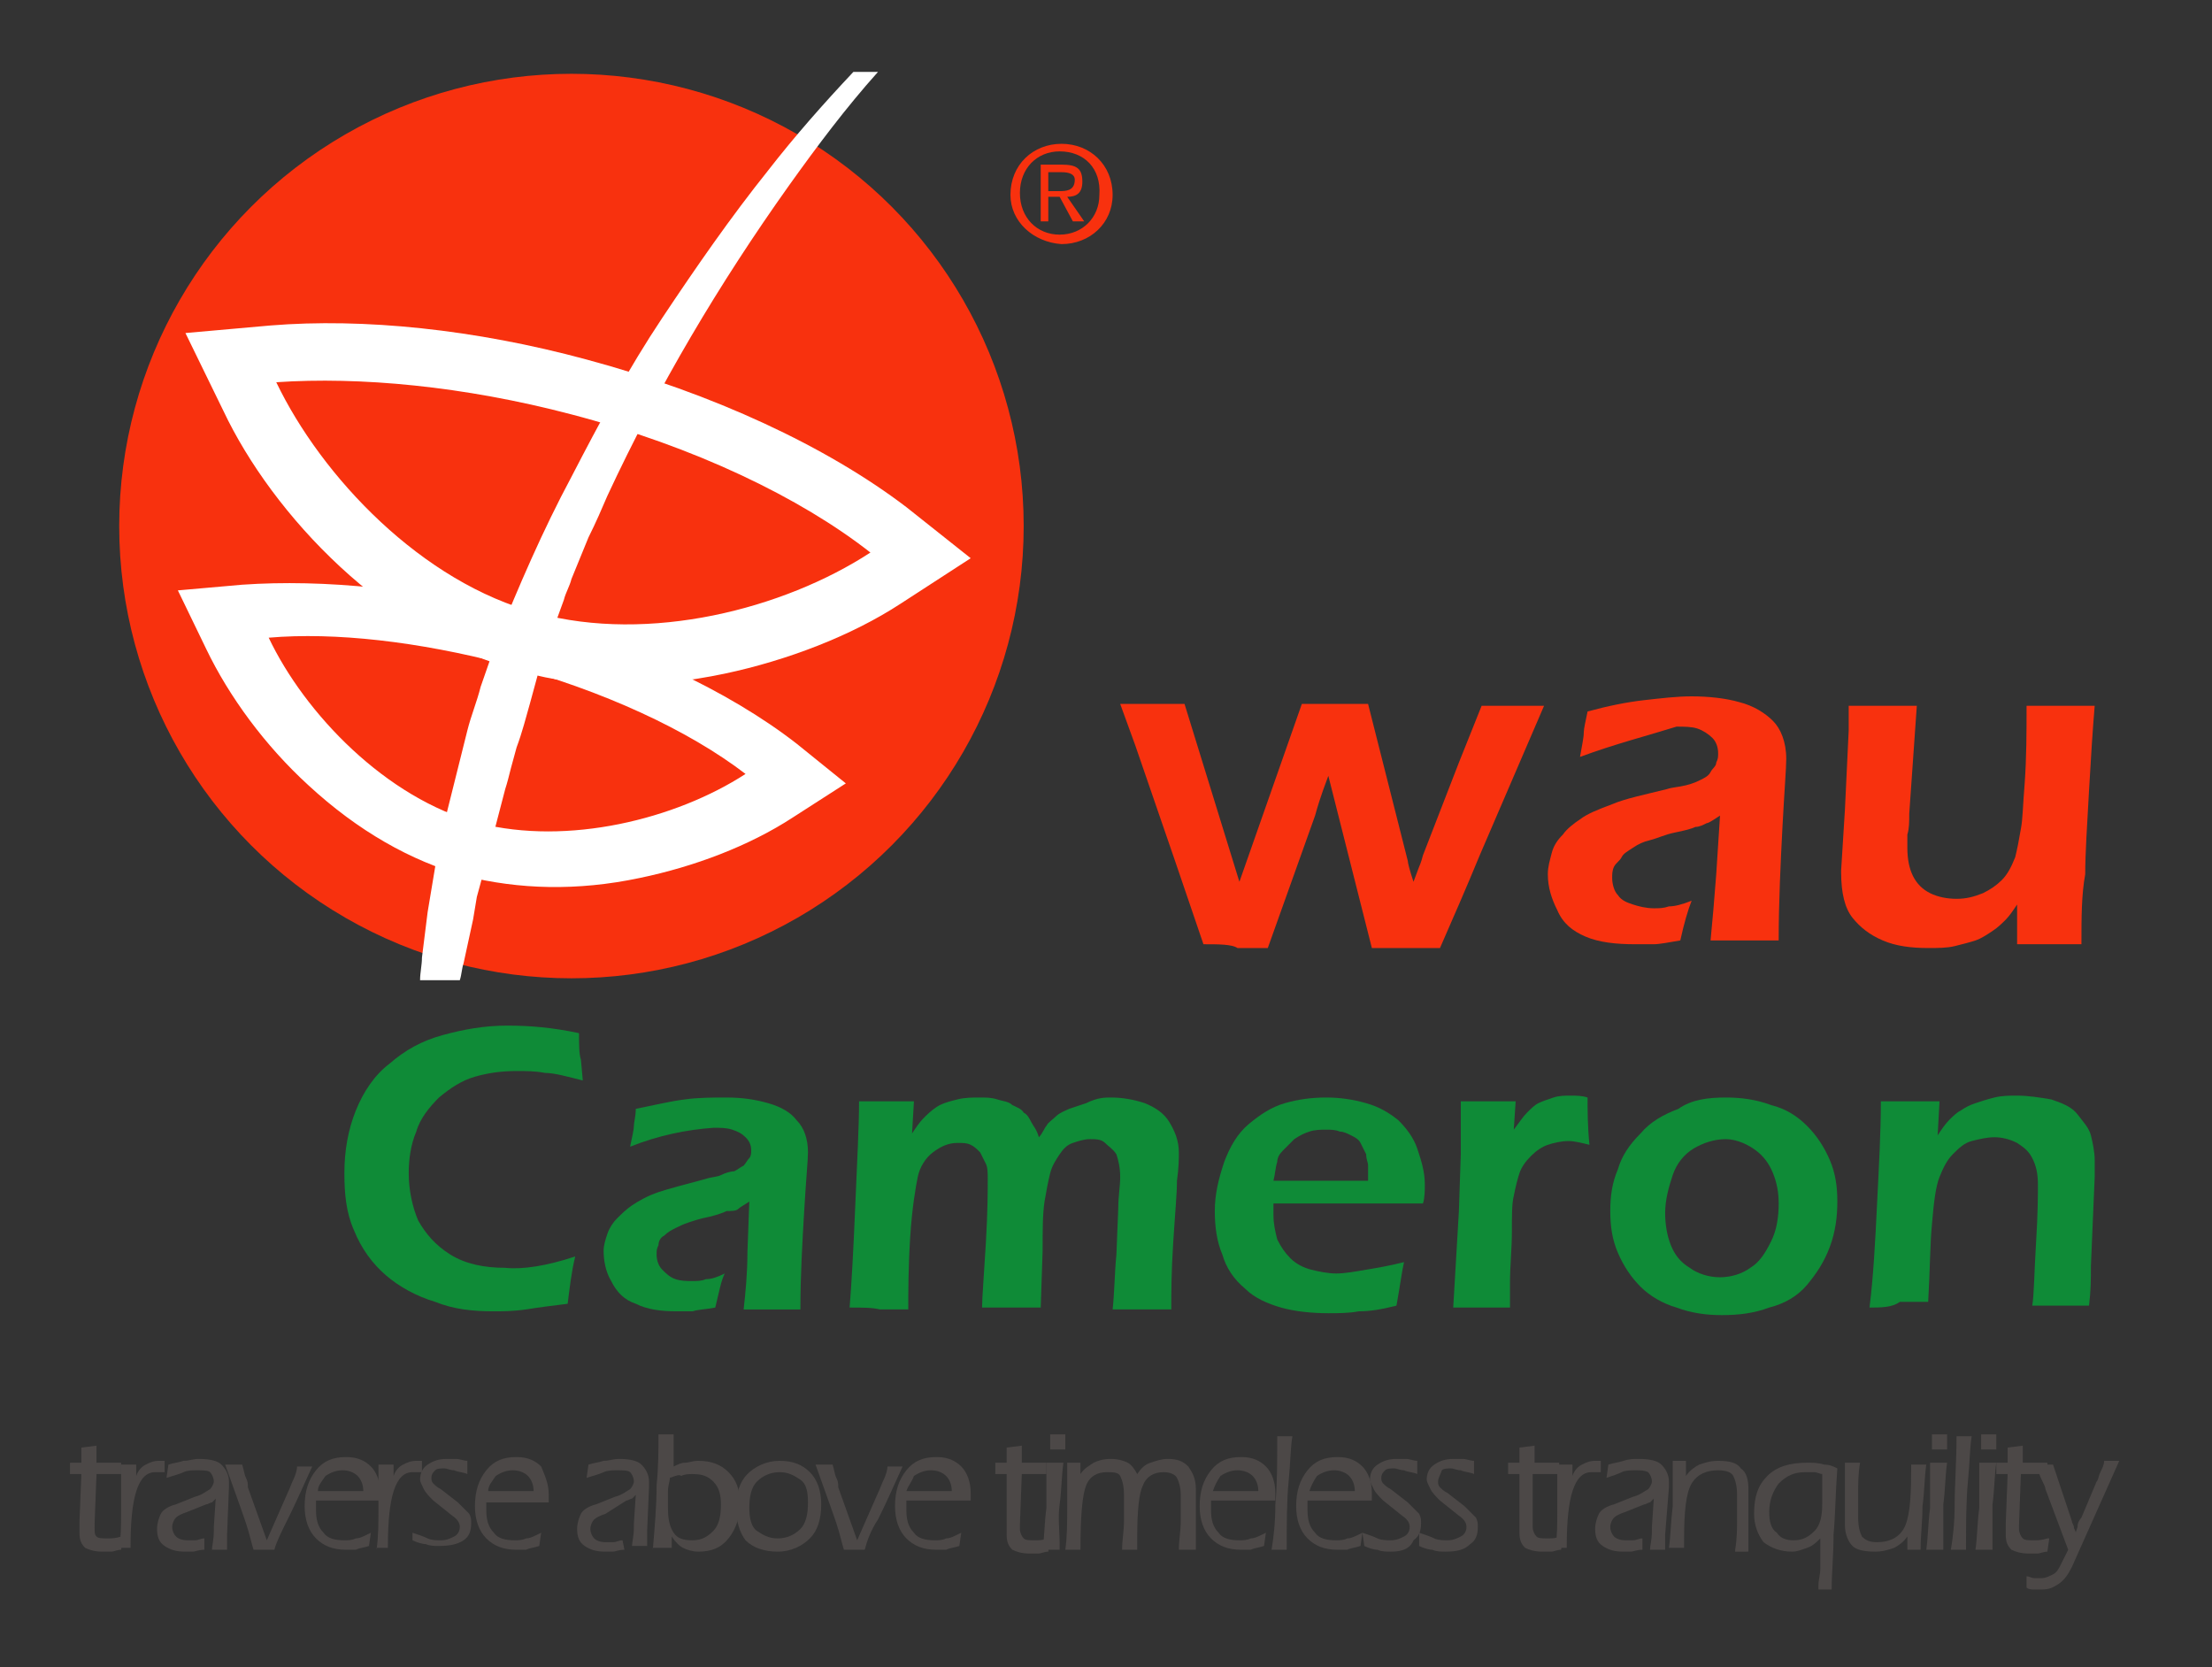 <svg xmlns="http://www.w3.org/2000/svg" xmlns:xlink="http://www.w3.org/1999/xlink" version="1.1" id="Layer_1" x="0px" y="0px" viewBox="0 0 116.9 88.1" style="enable-background:new 0 0 116.9 88.1;" xml:space="preserve"><rect x="0" y="0" width="116.9" height="88.1" fill="#333333" stroke="none"/> <style type="text/css"> .st0{fill:#4C4847;} .st1{fill-rule:evenodd;clip-rule:evenodd;fill:#F8310E;} .st2{fill:#F8310E;} .st3{fill:#FFFFFF;} .st4{fill:#0F8B37;} </style> <g> <g> <path class="st0" d="M4.3,77.9H3.7l0-0.6h0.6l0-0.8l0.8-0.1l0,0.9h1.3l0,0.6H5.1L5,80.5c0,0,0,0.1,0,0.1s0,0.1,0,0.1 C5,81,5,81.1,5.1,81.2c0.1,0.1,0.3,0.1,0.6,0.1c0.2,0,0.4,0,0.7-0.1c0,0,0.1,0,0.1,0l-0.1,0.7c-0.2,0-0.4,0.1-0.5,0.1 c-0.2,0-0.3,0-0.5,0c-0.4,0-0.7-0.1-0.9-0.2c-0.2-0.2-0.3-0.4-0.3-0.8c0,0,0-0.1,0-0.3c0-0.1,0-0.2,0-0.3L4.3,77.9z"></path> <path class="st0" d="M6.3,81.9c0.1-0.7,0.1-1.4,0.1-2.1c0-0.7,0-1.4,0-2.1v-0.3h0.8l0,0.6c0.1-0.3,0.3-0.5,0.5-0.6 c0.2-0.1,0.4-0.2,0.7-0.2c0.1,0,0.2,0,0.2,0c0.1,0,0.1,0,0.1,0l0,0.6c-0.1,0-0.2,0-0.3,0c-0.1,0-0.1,0-0.2,0 c-0.9,0-1.3,1.3-1.3,3.9c0,0.1,0,0.1,0,0.1H6.3z"></path> <path class="st0" d="M10.8,81.9c-0.3,0-0.5,0.1-0.6,0.1c-0.1,0-0.3,0-0.4,0c-0.5,0-0.8-0.1-1.1-0.3c-0.3-0.2-0.4-0.5-0.4-0.9 c0-0.3,0.1-0.6,0.2-0.8s0.4-0.4,0.8-0.5l1-0.4c0.4-0.1,0.6-0.3,0.8-0.4c0.1-0.1,0.2-0.3,0.2-0.4c0-0.2-0.1-0.4-0.2-0.5 s-0.4-0.1-0.7-0.1c-0.2,0-0.5,0-0.7,0.1S9.1,78,8.8,78.1l0.1-0.7c0.3-0.1,0.5-0.1,0.8-0.2c0.3,0,0.5-0.1,0.8-0.1 c0.6,0,1,0.1,1.2,0.3c0.2,0.2,0.4,0.5,0.4,0.9c0,0.1,0,0.2,0,0.2c0,0.1,0,0.1,0,0.1L12,81.1v0.8h-0.8c0-0.2,0.1-0.5,0.1-1 c0-0.1,0-0.1,0-0.2l0.1-1.5c-0.1,0.1-0.1,0.1-0.2,0.2c-0.1,0-0.2,0.1-0.3,0.1l-1,0.4c-0.3,0.1-0.5,0.2-0.6,0.3 c-0.1,0.1-0.2,0.3-0.2,0.5c0,0.2,0.1,0.4,0.2,0.5c0.1,0.1,0.3,0.2,0.6,0.2c0.1,0,0.3,0,0.4,0c0.2,0,0.3-0.1,0.5-0.1L10.8,81.9z"></path> <path class="st0" d="M14.5,81.9h-1.1c-0.1-0.3-0.2-0.8-0.4-1.4c-0.2-0.6-0.6-1.7-1.1-3.1h0.9c0.1,0.3,0.1,0.5,0.2,0.7 s0.1,0.3,0.1,0.5l1,2.8l1.1-2.5c0.1-0.2,0.2-0.5,0.3-0.7c0.1-0.2,0.2-0.5,0.2-0.7h0.8c-0.5,1.1-0.9,2-1.3,2.8 C14.9,80.9,14.6,81.5,14.5,81.9z"></path> <path class="st0" d="M16.7,79.4c0,0,0,0.1,0,0.1c0,0.1,0,0.2,0,0.3c0,0.5,0.1,0.9,0.4,1.2c0.2,0.3,0.6,0.4,1.1,0.4 c0.2,0,0.4,0,0.6-0.1c0.2,0,0.4-0.1,0.8-0.3l-0.1,0.7c-0.3,0.1-0.5,0.1-0.7,0.2c-0.2,0-0.4,0-0.5,0c-0.7,0-1.2-0.2-1.6-0.6 s-0.6-1-0.6-1.7c0-0.8,0.2-1.4,0.6-1.9c0.4-0.5,0.9-0.7,1.6-0.7c0.6,0,1,0.2,1.3,0.5c0.3,0.3,0.5,0.8,0.5,1.4c0,0,0,0.1,0,0.2 c0,0.1,0,0.2,0,0.2H16.7z M16.8,78.8h2.4c0-0.3-0.1-0.6-0.3-0.8s-0.5-0.3-0.8-0.3c-0.3,0-0.6,0.1-0.9,0.3 C17,78.3,16.8,78.5,16.8,78.8z"></path> <path class="st0" d="M19.9,81.9c0.1-0.7,0.1-1.4,0.1-2.1c0-0.7,0-1.4,0-2.1v-0.3h0.8l0,0.6c0.1-0.3,0.3-0.5,0.5-0.6 c0.2-0.1,0.4-0.2,0.7-0.2c0.1,0,0.2,0,0.2,0c0.1,0,0.1,0,0.1,0l0,0.6c-0.1,0-0.2,0-0.3,0c-0.1,0-0.1,0-0.2,0 c-0.9,0-1.3,1.3-1.3,3.9c0,0.1,0,0.1,0,0.1H19.9z"></path> <path class="st0" d="M21.8,81c0.3,0.1,0.6,0.2,0.8,0.3s0.5,0.1,0.7,0.1c0.3,0,0.5-0.1,0.7-0.2c0.2-0.1,0.3-0.3,0.3-0.5 s-0.1-0.4-0.4-0.6h0l-1-0.8c-0.2-0.2-0.4-0.4-0.5-0.6c-0.1-0.2-0.2-0.4-0.2-0.5c0-0.3,0.1-0.6,0.4-0.8c0.3-0.2,0.6-0.3,1-0.3 c0.2,0,0.3,0,0.5,0c0.2,0,0.4,0.1,0.6,0.1l0,0.7c-0.2-0.1-0.5-0.1-0.7-0.2c-0.2,0-0.4-0.1-0.5-0.1c-0.2,0-0.4,0-0.5,0.1 c-0.1,0.1-0.2,0.2-0.2,0.4c0,0.1,0,0.2,0.1,0.3s0.2,0.2,0.4,0.3l0.9,0.7c0.3,0.3,0.5,0.5,0.6,0.6c0.1,0.2,0.1,0.3,0.1,0.5 c0,0.4-0.1,0.7-0.4,0.9c-0.3,0.2-0.7,0.3-1.3,0.3c-0.2,0-0.5,0-0.7-0.1c-0.2,0-0.5-0.1-0.7-0.2L21.8,81z"></path> <path class="st0" d="M25.7,79.4c0,0,0,0.1,0,0.1c0,0.1,0,0.2,0,0.3c0,0.5,0.1,0.9,0.4,1.2c0.2,0.3,0.6,0.4,1.1,0.4 c0.2,0,0.4,0,0.6-0.1c0.2,0,0.4-0.1,0.8-0.3l-0.1,0.7c-0.3,0.1-0.5,0.1-0.7,0.2c-0.2,0-0.4,0-0.5,0c-0.7,0-1.2-0.2-1.6-0.6 s-0.6-1-0.6-1.7c0-0.8,0.2-1.4,0.6-1.9c0.4-0.5,0.9-0.7,1.6-0.7c0.6,0,1,0.2,1.3,0.5C28.8,78,29,78.4,29,79c0,0,0,0.1,0,0.2 c0,0.1,0,0.2,0,0.2H25.7z M25.8,78.8h2.4c0-0.3-0.1-0.6-0.3-0.8s-0.5-0.3-0.8-0.3c-0.3,0-0.6,0.1-0.9,0.3 C26,78.3,25.8,78.5,25.8,78.8z"></path> <path class="st0" d="M33,81.9c-0.3,0-0.5,0.1-0.6,0.1c-0.1,0-0.3,0-0.4,0c-0.5,0-0.8-0.1-1.1-0.3c-0.3-0.2-0.4-0.5-0.4-0.9 c0-0.3,0.1-0.6,0.2-0.8s0.4-0.4,0.8-0.5l1-0.4c0.4-0.1,0.6-0.3,0.8-0.4c0.1-0.1,0.2-0.3,0.2-0.4c0-0.2-0.1-0.4-0.2-0.5 s-0.4-0.1-0.7-0.1c-0.2,0-0.5,0-0.7,0.1S31.3,78,31,78.1l0.1-0.7c0.3-0.1,0.5-0.1,0.8-0.2c0.3,0,0.5-0.1,0.8-0.1 c0.6,0,1,0.1,1.2,0.3c0.2,0.2,0.4,0.5,0.4,0.9c0,0.1,0,0.2,0,0.2c0,0.1,0,0.1,0,0.1l-0.1,2.3v0.8h-0.8c0-0.2,0.1-0.5,0.1-1 c0-0.1,0-0.1,0-0.2l0.1-1.5c-0.1,0.1-0.1,0.1-0.2,0.2c-0.1,0-0.2,0.1-0.3,0.1L32,80c-0.3,0.1-0.5,0.2-0.6,0.3 c-0.1,0.1-0.2,0.3-0.2,0.5c0,0.2,0.1,0.4,0.2,0.5c0.1,0.1,0.3,0.2,0.6,0.2c0.1,0,0.3,0,0.4,0c0.2,0,0.3-0.1,0.5-0.1L33,81.9z"></path> <path class="st0" d="M34.5,81.9c0.1-1.2,0.2-2.3,0.2-3.4c0.1-1,0.1-1.9,0.1-2.7h0.8c0,0.2,0,0.5,0,0.8c0,0.1,0,0.1,0,0.1l0,0.8 c0.2-0.1,0.4-0.2,0.6-0.2c0.2,0,0.4-0.1,0.7-0.1c0.7,0,1.2,0.2,1.6,0.6c0.4,0.4,0.6,0.9,0.6,1.6c0,0.8-0.2,1.4-0.6,1.9 c-0.4,0.5-0.9,0.7-1.6,0.7c-0.3,0-0.6-0.1-0.8-0.2s-0.4-0.3-0.6-0.6l0,0.6H34.5z M35.4,78.1c0,0.2-0.1,0.4-0.1,0.7 c0,0.3,0,0.6,0,0.9c0,0.6,0.1,1,0.3,1.3s0.5,0.4,1,0.4c0.5,0,0.8-0.2,1.1-0.5c0.3-0.3,0.4-0.8,0.4-1.4c0-0.5-0.1-0.9-0.4-1.2 s-0.6-0.4-1.1-0.4c-0.2,0-0.4,0-0.6,0.1C35.9,77.9,35.7,78,35.4,78.1z"></path> <path class="st0" d="M38.9,79.7c0-0.8,0.2-1.4,0.6-1.8c0.4-0.4,1-0.7,1.7-0.7c0.7,0,1.2,0.2,1.6,0.6s0.6,1,0.6,1.7 c0,0.8-0.2,1.4-0.6,1.8c-0.4,0.4-1,0.7-1.7,0.7c-0.7,0-1.3-0.2-1.7-0.6C39.1,81,38.9,80.4,38.9,79.7z M41.2,77.8 c-0.5,0-0.9,0.2-1.2,0.5c-0.3,0.3-0.4,0.8-0.4,1.4c0,0.5,0.1,1,0.4,1.2s0.6,0.4,1.1,0.4c0.5,0,0.9-0.2,1.2-0.5 c0.3-0.3,0.4-0.8,0.4-1.4c0-0.6-0.1-1-0.4-1.2S41.7,77.8,41.2,77.8z"></path> <path class="st0" d="M45.7,81.9h-1.1c-0.1-0.3-0.2-0.8-0.4-1.4c-0.2-0.6-0.6-1.7-1.1-3.1h0.9c0.1,0.3,0.1,0.5,0.2,0.7 s0.1,0.3,0.1,0.5l1,2.8l1.1-2.5c0.1-0.2,0.2-0.5,0.3-0.7c0.1-0.2,0.2-0.5,0.2-0.7h0.8c-0.5,1.1-0.9,2-1.3,2.8 C46,80.9,45.8,81.5,45.7,81.9z"></path> <path class="st0" d="M47.9,79.4c0,0,0,0.1,0,0.1c0,0.1,0,0.2,0,0.3c0,0.5,0.1,0.9,0.4,1.2c0.2,0.3,0.6,0.4,1.1,0.4 c0.2,0,0.4,0,0.6-0.1c0.2,0,0.4-0.1,0.8-0.3l-0.1,0.7c-0.3,0.1-0.5,0.1-0.7,0.2c-0.2,0-0.4,0-0.5,0c-0.7,0-1.2-0.2-1.6-0.6 s-0.6-1-0.6-1.7c0-0.8,0.2-1.4,0.6-1.9c0.4-0.5,0.9-0.7,1.6-0.7c0.6,0,1,0.2,1.3,0.5c0.3,0.3,0.5,0.8,0.5,1.4c0,0,0,0.1,0,0.2 c0,0.1,0,0.2,0,0.2H47.9z M47.9,78.8h2.4c0-0.3-0.1-0.6-0.3-0.8s-0.5-0.3-0.8-0.3c-0.3,0-0.6,0.1-0.9,0.3 C48.2,78.3,48,78.5,47.9,78.8z"></path> <path class="st0" d="M53.2,77.9h-0.6l0-0.6h0.6l0-0.8l0.8-0.1l0,0.9h1.3l0,0.6H54l-0.1,2.7c0,0,0,0.1,0,0.1s0,0.1,0,0.1 c0,0.2,0.1,0.4,0.2,0.5c0.1,0.1,0.3,0.1,0.6,0.1c0.2,0,0.4,0,0.7-0.1c0,0,0.1,0,0.1,0l-0.1,0.7c-0.2,0-0.4,0.1-0.5,0.1 c-0.2,0-0.3,0-0.5,0c-0.4,0-0.7-0.1-0.9-0.2c-0.2-0.2-0.3-0.4-0.3-0.8c0,0,0-0.1,0-0.3c0-0.1,0-0.2,0-0.3L53.2,77.9z"></path> <path class="st0" d="M55.1,81.9c0.1-0.7,0.1-1.5,0.2-2.2c0-0.7,0-1.4,0-2.1v-0.3h0.9c-0.1,0.7-0.1,1.5-0.2,2.2s0,1.4,0,2.1v0.3 H55.1z M55.5,76.6l0-0.8h0.8l0,0.8H55.5z"></path> <path class="st0" d="M62.3,81.9c0-0.5,0.1-1,0.1-1.5c0-0.5,0-1,0-1.4c0-0.4-0.1-0.7-0.2-0.9c-0.1-0.2-0.4-0.3-0.7-0.3 c-0.5,0-0.9,0.2-1.1,0.7c-0.2,0.4-0.3,1.3-0.3,2.7c0,0.1,0,0.1,0,0.2c0,0.1,0,0.2,0,0.2c0,0.1,0,0.1,0,0.2c0,0,0,0.1,0,0.1h-0.8 c0-0.5,0.1-1,0.1-1.5s0-0.9,0-1.4c0-0.5-0.1-0.8-0.2-1c-0.1-0.2-0.4-0.2-0.7-0.2c-0.5,0-0.9,0.2-1.1,0.7c-0.2,0.5-0.3,1.6-0.3,3.4 h-0.8c0.1-0.7,0.1-1.5,0.1-2.2c0-0.7,0-1.4,0-2.1v-0.3h0.7l0,0.6c0.2-0.3,0.4-0.4,0.7-0.6c0.2-0.1,0.5-0.2,0.9-0.2 c0.4,0,0.7,0.1,0.9,0.2c0.2,0.1,0.4,0.4,0.5,0.6c0.2-0.3,0.4-0.5,0.7-0.6c0.3-0.1,0.6-0.2,0.9-0.2c0.5,0,0.8,0.1,1.1,0.4 c0.2,0.3,0.4,0.6,0.4,1.2c0,0.1,0,0.5,0,1.1s0,1.2,0,1.7v0.4H62.3z"></path> <path class="st0" d="M64,79.4c0,0,0,0.1,0,0.1c0,0.1,0,0.2,0,0.3c0,0.5,0.1,0.9,0.4,1.2c0.2,0.3,0.6,0.4,1.1,0.4 c0.2,0,0.4,0,0.6-0.1c0.2,0,0.4-0.1,0.8-0.3l-0.1,0.7c-0.3,0.1-0.5,0.1-0.7,0.2c-0.2,0-0.4,0-0.5,0c-0.7,0-1.2-0.2-1.6-0.6 c-0.4-0.4-0.6-1-0.6-1.7c0-0.8,0.2-1.4,0.6-1.9c0.4-0.5,0.9-0.7,1.6-0.7c0.6,0,1,0.2,1.3,0.5c0.3,0.3,0.5,0.8,0.5,1.4 c0,0,0,0.1,0,0.2c0,0.1,0,0.2,0,0.2H64z M64.1,78.8h2.4c0-0.3-0.1-0.6-0.3-0.8s-0.5-0.3-0.8-0.3c-0.3,0-0.6,0.1-0.9,0.3 C64.3,78.3,64.2,78.5,64.1,78.8z"></path> <path class="st0" d="M67.2,81.9c0.1-0.6,0.2-1.4,0.2-2.4c0.1-1,0.1-2.3,0.1-3.6l0.8,0c-0.1,0.6-0.1,1.4-0.2,2.4s-0.1,2.3-0.1,3.6 H67.2z"></path> <path class="st0" d="M69.1,79.4c0,0,0,0.1,0,0.1c0,0.1,0,0.2,0,0.3c0,0.5,0.1,0.9,0.4,1.2c0.2,0.3,0.6,0.4,1.1,0.4 c0.2,0,0.4,0,0.6-0.1c0.2,0,0.4-0.1,0.8-0.3l-0.1,0.7c-0.3,0.1-0.5,0.1-0.7,0.2c-0.2,0-0.4,0-0.5,0c-0.7,0-1.2-0.2-1.6-0.6 s-0.6-1-0.6-1.7c0-0.8,0.2-1.4,0.6-1.9c0.4-0.5,0.9-0.7,1.6-0.7c0.6,0,1,0.2,1.3,0.5c0.3,0.3,0.5,0.8,0.5,1.4c0,0,0,0.1,0,0.2 c0,0.1,0,0.2,0,0.2H69.1z M69.2,78.8h2.4c0-0.3-0.1-0.6-0.3-0.8s-0.5-0.3-0.8-0.3c-0.3,0-0.6,0.1-0.9,0.3 C69.4,78.3,69.3,78.5,69.2,78.8z"></path> <path class="st0" d="M72,81c0.3,0.1,0.6,0.2,0.8,0.3s0.5,0.1,0.7,0.1c0.3,0,0.5-0.1,0.7-0.2c0.2-0.1,0.3-0.3,0.3-0.5 s-0.1-0.4-0.4-0.6h0l-1-0.8c-0.2-0.2-0.4-0.4-0.5-0.6c-0.1-0.2-0.2-0.4-0.2-0.5c0-0.3,0.1-0.6,0.4-0.8c0.3-0.2,0.6-0.3,1-0.3 c0.2,0,0.3,0,0.5,0c0.2,0,0.4,0.1,0.6,0.1l0,0.7c-0.2-0.1-0.5-0.1-0.7-0.2c-0.2,0-0.4-0.1-0.5-0.1c-0.2,0-0.4,0-0.5,0.1 c-0.1,0.1-0.2,0.2-0.2,0.4c0,0.1,0,0.2,0.1,0.3s0.2,0.2,0.4,0.3l0.9,0.7c0.3,0.3,0.5,0.5,0.6,0.6c0.1,0.2,0.1,0.3,0.1,0.5 c0,0.4-0.1,0.7-0.4,0.9C74.5,81.9,74,82,73.5,82c-0.2,0-0.5,0-0.7-0.1c-0.2,0-0.5-0.1-0.7-0.2L72,81z"></path> <path class="st0" d="M75,81c0.3,0.1,0.6,0.2,0.8,0.3s0.5,0.1,0.7,0.1c0.3,0,0.5-0.1,0.7-0.2c0.2-0.1,0.3-0.3,0.3-0.5 s-0.1-0.4-0.4-0.6h0l-1-0.8c-0.2-0.2-0.4-0.4-0.5-0.6c-0.1-0.2-0.2-0.4-0.2-0.5c0-0.3,0.1-0.6,0.4-0.8c0.3-0.2,0.6-0.3,1-0.3 c0.2,0,0.3,0,0.5,0c0.2,0,0.4,0.1,0.6,0.1l0,0.7c-0.2-0.1-0.5-0.1-0.7-0.2c-0.2,0-0.4-0.1-0.5-0.1c-0.2,0-0.4,0-0.5,0.1 C76.1,78,76,78.1,76,78.3c0,0.1,0,0.2,0.1,0.3s0.2,0.2,0.4,0.3l0.9,0.7c0.3,0.3,0.5,0.5,0.6,0.6c0.1,0.2,0.1,0.3,0.1,0.5 c0,0.4-0.1,0.7-0.4,0.9C77.4,81.9,77,82,76.4,82c-0.2,0-0.5,0-0.7-0.1c-0.2,0-0.5-0.1-0.7-0.2L75,81z"></path> <path class="st0" d="M80.3,77.9h-0.6l0-0.6h0.6l0-0.8l0.8-0.1l0,0.9h1.3l0,0.6h-1.4L81,80.5c0,0,0,0.1,0,0.1s0,0.1,0,0.1 c0,0.2,0.1,0.4,0.2,0.5c0.1,0.1,0.3,0.1,0.6,0.1c0.2,0,0.4,0,0.7-0.1c0,0,0.1,0,0.1,0l-0.1,0.7c-0.2,0-0.4,0.1-0.5,0.1 c-0.2,0-0.3,0-0.5,0c-0.4,0-0.7-0.1-0.9-0.2c-0.2-0.2-0.3-0.4-0.3-0.8c0,0,0-0.1,0-0.3c0-0.1,0-0.2,0-0.3L80.3,77.9z"></path> <path class="st0" d="M82.2,81.9c0.1-0.7,0.1-1.4,0.1-2.1c0-0.7,0-1.4,0-2.1v-0.3h0.8l0,0.6c0.1-0.3,0.3-0.5,0.5-0.6 c0.2-0.1,0.4-0.2,0.7-0.2c0.1,0,0.2,0,0.2,0c0.1,0,0.1,0,0.1,0l0,0.6c-0.1,0-0.2,0-0.3,0c-0.1,0-0.1,0-0.2,0 c-0.9,0-1.3,1.3-1.3,3.9c0,0.1,0,0.1,0,0.1H82.2z"></path> <path class="st0" d="M86.8,81.9c-0.3,0-0.5,0.1-0.6,0.1c-0.1,0-0.3,0-0.4,0c-0.5,0-0.8-0.1-1.1-0.3c-0.3-0.2-0.4-0.5-0.4-0.9 c0-0.3,0.1-0.6,0.2-0.8s0.4-0.4,0.8-0.5l1-0.4c0.4-0.1,0.6-0.3,0.8-0.4c0.1-0.1,0.2-0.3,0.2-0.4c0-0.2-0.1-0.4-0.2-0.5 c-0.2-0.1-0.4-0.1-0.7-0.1c-0.2,0-0.5,0-0.7,0.1s-0.5,0.2-0.8,0.3l0.1-0.7c0.3-0.1,0.5-0.1,0.8-0.2s0.5-0.1,0.8-0.1 c0.6,0,1,0.1,1.2,0.3c0.2,0.2,0.4,0.5,0.4,0.9c0,0.1,0,0.2,0,0.2c0,0.1,0,0.1,0,0.1L88,81.1v0.8h-0.8c0-0.2,0.1-0.5,0.1-1 c0-0.1,0-0.1,0-0.2l0.1-1.5c-0.1,0.1-0.1,0.1-0.2,0.2c-0.1,0-0.2,0.1-0.3,0.1l-1,0.4c-0.3,0.1-0.5,0.2-0.6,0.3 c-0.1,0.1-0.2,0.3-0.2,0.5c0,0.2,0.1,0.4,0.2,0.5s0.3,0.2,0.6,0.2c0.1,0,0.3,0,0.4,0c0.2,0,0.3-0.1,0.5-0.1L86.8,81.9z"></path> <path class="st0" d="M91.7,81.9c0.1-0.6,0.1-1.1,0.1-1.6c0-0.5,0-0.9,0-1.3c0-0.5-0.1-0.8-0.2-1s-0.4-0.3-0.8-0.3 c-0.6,0-1.1,0.2-1.4,0.7s-0.4,1.5-0.4,3v0.4h-0.8c0.1-0.7,0.1-1.4,0.2-2.2c0-0.8,0-1.5,0-2.4h0.7V78c0.2-0.3,0.5-0.5,0.7-0.6 c0.3-0.1,0.6-0.2,1-0.2c0.6,0,1,0.1,1.2,0.4c0.3,0.2,0.4,0.6,0.4,1.1c0,0.1,0,0.4,0,1.1s0,1.2,0,1.7v0.5H91.7z"></path> <path class="st0" d="M96.1,83.8c0-0.3,0.1-0.6,0.1-0.9c0-0.2,0-0.4,0-0.5l0-1.1c-0.2,0.2-0.4,0.4-0.7,0.5 c-0.3,0.1-0.5,0.2-0.8,0.2c-0.6,0-1.1-0.2-1.5-0.5c-0.3-0.4-0.5-0.9-0.5-1.5c0-0.9,0.2-1.5,0.7-2c0.5-0.5,1.2-0.7,2.1-0.7 c0.3,0,0.6,0,0.9,0.1c0.3,0,0.5,0.1,0.7,0.2c-0.1,1.3-0.1,2.4-0.2,3.5c0,1.1-0.1,2-0.1,2.9H96.1z M96.3,77.9 c-0.1,0-0.3-0.1-0.4-0.1c-0.2,0-0.3,0-0.5,0c-0.6,0-1,0.2-1.4,0.6c-0.3,0.4-0.5,0.9-0.5,1.5c0,0.5,0.1,0.9,0.4,1.1 c0.2,0.3,0.5,0.4,0.9,0.4c0.5,0,0.8-0.2,1.1-0.5c0.3-0.3,0.4-0.8,0.4-1.4L96.3,77.9z"></path> <path class="st0" d="M98.3,77.3c-0.1,0.6-0.1,1.1-0.1,1.6s0,0.9,0,1.3c0,0.5,0.1,0.8,0.2,1c0.2,0.2,0.4,0.3,0.8,0.3 c0.6,0,1.1-0.2,1.4-0.7c0.3-0.5,0.4-1.5,0.4-3v-0.4h0.8c-0.1,0.7-0.1,1.5-0.2,2.2c0,0.8-0.1,1.5-0.1,2.3h-0.7v-0.7 c-0.2,0.3-0.5,0.5-0.7,0.6c-0.3,0.1-0.6,0.2-1,0.2c-0.6,0-1-0.1-1.2-0.3s-0.4-0.6-0.4-1.1c0-0.1,0-0.4,0-1.1c0-0.6,0-1.2,0-1.7 v-0.5H98.3z"></path> <path class="st0" d="M101.8,81.9c0.1-0.7,0.1-1.5,0.2-2.2c0-0.7,0-1.4,0-2.1v-0.3h0.9c-0.1,0.7-0.1,1.5-0.2,2.2c0,0.7,0,1.4,0,2.1 v0.3H101.8z M102.1,76.6l0-0.8h0.8l0,0.8H102.1z"></path> <path class="st0" d="M103.1,81.9c0.1-0.6,0.2-1.4,0.2-2.4s0.1-2.3,0.1-3.6l0.8,0c-0.1,0.6-0.1,1.4-0.2,2.4 c-0.1,1.1-0.1,2.3-0.1,3.6H103.1z"></path> <path class="st0" d="M104.4,81.9c0.1-0.7,0.1-1.5,0.2-2.2c0-0.7,0-1.4,0-2.1v-0.3h0.9c-0.1,0.7-0.1,1.5-0.2,2.2c0,0.7,0,1.4,0,2.1 v0.3H104.4z M104.7,76.6l0-0.8h0.8l0,0.8H104.7z"></path> <path class="st0" d="M106.1,77.9h-0.6l0-0.6h0.6l0-0.8l0.8-0.1l0,0.9h1.3l0,0.6h-1.4l-0.1,2.7c0,0,0,0.1,0,0.1s0,0.1,0,0.1 c0,0.2,0.1,0.4,0.2,0.5c0.1,0.1,0.3,0.1,0.6,0.1c0.2,0,0.4,0,0.7-0.1c0,0,0.1,0,0.1,0l-0.1,0.7c-0.2,0-0.4,0.1-0.5,0.1 c-0.2,0-0.3,0-0.5,0c-0.4,0-0.7-0.1-0.9-0.2c-0.2-0.2-0.3-0.4-0.3-0.8c0,0,0-0.1,0-0.3c0-0.1,0-0.2,0-0.3L106.1,77.9z"></path> <path class="st0" d="M109.5,82.8c-0.2,0.4-0.4,0.7-0.7,0.9s-0.5,0.3-0.9,0.3c-0.1,0-0.3,0-0.4,0s-0.3,0-0.4-0.1l0-0.6 c0.1,0,0.3,0.1,0.4,0.1c0.1,0,0.2,0,0.4,0c0.2,0,0.4-0.1,0.6-0.2c0.2-0.1,0.3-0.3,0.4-0.5l0.4-0.8l-1.2-3.2c0-0.1-0.1-0.3-0.2-0.5 c-0.1-0.2-0.2-0.5-0.3-0.8h0.9l1,3c0,0.1,0.1,0.2,0.1,0.3c0,0.1,0.1,0.2,0.1,0.3c0-0.1,0.1-0.2,0.1-0.4c0-0.1,0.1-0.3,0.2-0.4 l0.8-1.9c0.1-0.1,0.1-0.3,0.2-0.5c0.1-0.2,0.2-0.4,0.2-0.6h0.8L109.5,82.8z"></path> </g> <g> <g> <path class="st1" d="M53.4,10.3c0-1.6,1.2-2.7,2.7-2.7c1.5,0,2.7,1.1,2.7,2.7c0,1.5-1.2,2.6-2.7,2.6 C54.6,12.8,53.4,11.7,53.4,10.3L53.4,10.3z M56,12.4c1.2,0,2.1-0.9,2.1-2.1C58.2,8.9,57.3,8,56,8c-1.2,0-2.1,0.9-2.1,2.2 C53.9,11.5,54.8,12.4,56,12.4L56,12.4z M55.5,11.7H55v-3h1.1c0.8,0,1.1,0.2,1.1,0.9c0,0.6-0.3,0.8-0.8,0.8l0.9,1.3h-0.6L56,10.4 h-0.6V11.7L55.5,11.7z M56,10.1c0.3,0,0.8,0,0.8-0.6c0-0.3-0.3-0.4-0.7-0.4h-0.7v1H56L56,10.1z"></path> <circle class="st2" cx="30.2" cy="27.8" r="23.9"></circle> <path class="st3" d="M47.9,26.8c-4.2-3.2-10.2-6-16.9-7.8c-5.9-1.6-11.8-2.2-16.7-1.8l-4.5,0.4l2,4.1c2.6,5.5,8.6,11.9,15.8,13.8 c3.2,0.9,6.9,0.9,10.7,0.1c3.3-0.7,6.7-2,9.3-3.7l3.7-2.4L47.9,26.8z M28.4,32.4c-6.1-1.6-11.4-7.2-13.8-12.2 c4.4-0.3,9.9,0.2,15.6,1.7c6.5,1.7,12.1,4.4,15.8,7.3C41.4,32.2,34.3,34,28.4,32.4z"></path> <path class="st3" d="M42.1,39.3c-3.6-2.8-8.9-5.3-14.7-6.8c-5.1-1.4-10.3-1.9-14.6-1.6l-3.4,0.3l1.5,3.1c1.2,2.5,3.1,5.1,5.4,7.2 c2.6,2.4,5.4,4,8.3,4.8c2.8,0.7,5.9,0.8,9.2,0.1c2.9-0.6,5.8-1.7,8.1-3.2l2.8-1.8L42.1,39.3z M25.3,43.5 c-4.9-1.3-9.2-5.8-11.1-9.8c3.5-0.3,7.9,0.2,12.5,1.4c5.2,1.4,9.7,3.5,12.7,5.8C35.7,43.3,30,44.7,25.3,43.5z"></path> <path class="st3" d="M22.2,51.8c0-0.4,0.1-0.8,0.1-1.2c0.1-0.8,0.2-1.6,0.3-2.4l0.2-1.2l0.2-1.2l0.5-2.4l0.6-2.4 c0.1-0.4,0.2-0.8,0.3-1.2l0.3-1.2c0.2-0.8,0.5-1.5,0.7-2.3l0.8-2.3c1.2-3,2.5-6,4-8.8c1.5-2.9,3-5.7,4.8-8.4 c1.8-2.7,3.6-5.3,5.6-7.8c1.4-1.8,2.9-3.5,4.5-5.2h1.3c-1.7,1.9-3.2,3.9-4.7,6C38,15,34.8,20.4,32.1,26.2c-0.3,0.7-0.6,1.4-1,2.2 l-0.9,2.2c-0.1,0.4-0.3,0.7-0.4,1.1l-0.4,1.1c-0.3,0.7-0.5,1.5-0.8,2.2L28,37.2c-0.2,0.7-0.4,1.5-0.7,2.3L27,40.6 c-0.1,0.4-0.2,0.8-0.3,1.1L26.1,44l-0.6,2.3l-0.3,1.1L25,48.6l-0.5,2.3c-0.1,0.3-0.1,0.6-0.2,0.9L22.2,51.8z"></path> </g> <g> <g> <path class="st2" d="M63.6,49.9l-1.5-4.4l-2.1-6.1l-0.8-2.2c0.6,0,1.2,0,1.8,0c0.5,0,1,0,1.6,0l2.9,9.4l3.3-9.4 c0.6,0,1.2,0,1.8,0c0.6,0,1.2,0,1.7,0l2.1,8.3c0,0.1,0.1,0.5,0.3,1.1l0.3-0.8c0,0,0.1-0.2,0.2-0.6l1.9-4.9l1.2-3 c0.6,0,1.2,0,1.6,0c0.4,0,0.9,0,1.7,0l-3.4,7.9c-0.7,1.7-1.4,3.3-2.1,4.9c-0.7,0-1.3,0-1.7,0c-0.4,0-1.1,0-1.9,0l-2.3-9.1 c-0.1,0.3-0.4,1-0.7,2.1l-2.5,7c-0.7,0-1.2,0-1.6,0C65.1,49.9,64.4,49.9,63.6,49.9z"></path> <path class="st2" d="M83.5,40c0.1-0.6,0.2-1,0.2-1.3c0-0.2,0.1-0.6,0.2-1.1c1.1-0.3,2.1-0.5,3-0.6s1.7-0.2,2.5-0.2 c0.9,0,1.8,0.1,2.5,0.3c0.8,0.2,1.4,0.6,1.8,1s0.7,1.1,0.7,2c0,0.5-0.1,1.7-0.2,3.6c-0.1,1.9-0.2,4-0.2,6c-0.6,0-1.2,0-1.8,0 c-0.5,0-1.1,0-1.8,0c0.1-1,0.2-2.2,0.3-3.5l0.2-3.1c-0.3,0.2-0.6,0.4-0.7,0.4c-0.2,0.1-0.4,0.2-0.6,0.2 c-0.2,0.1-0.6,0.2-1.1,0.3s-0.9,0.3-1.3,0.4s-0.6,0.2-0.9,0.4s-0.5,0.3-0.6,0.5s-0.3,0.3-0.4,0.5c-0.1,0.2-0.1,0.4-0.1,0.6 c0,0.3,0.1,0.7,0.3,0.9c0.2,0.3,0.5,0.4,0.8,0.5c0.3,0.1,0.7,0.2,1.1,0.2c0.3,0,0.5,0,0.8-0.1c0.3,0,0.7-0.1,1.2-0.3 c-0.2,0.5-0.4,1.2-0.6,2.1c-0.6,0.1-1.1,0.2-1.4,0.2c-0.4,0-0.7,0-1,0c-1,0-1.9-0.1-2.6-0.4c-0.7-0.3-1.2-0.7-1.5-1.4 c-0.3-0.6-0.5-1.2-0.5-1.9c0-0.4,0.1-0.7,0.2-1.1c0.1-0.4,0.3-0.7,0.6-1c0.2-0.3,0.6-0.6,0.9-0.8c0.4-0.3,0.9-0.5,1.7-0.8 c0.7-0.3,1.7-0.5,2.9-0.8c0.3-0.1,0.6-0.1,1-0.2s0.6-0.2,0.8-0.3c0.2-0.1,0.4-0.2,0.5-0.4s0.3-0.3,0.3-0.5 c0.1-0.2,0.1-0.3,0.1-0.5c0-0.3-0.1-0.6-0.3-0.8c-0.2-0.2-0.5-0.4-0.8-0.5c-0.3-0.1-0.7-0.1-1.1-0.1C87,38.9,85.4,39.3,83.5,40z "></path> <path class="st2" d="M110,49.9c-0.7,0-1.3,0-1.7,0c-0.5,0-1.1,0-1.7,0l0-2.1c-0.2,0.3-0.4,0.6-0.6,0.8c-0.2,0.2-0.4,0.4-0.7,0.6 s-0.6,0.4-0.9,0.5c-0.3,0.1-0.7,0.2-1.1,0.3c-0.4,0.1-0.9,0.1-1.4,0.1c-0.9,0-1.7-0.1-2.4-0.4c-0.7-0.3-1.2-0.7-1.6-1.2 c-0.4-0.5-0.6-1.3-0.6-2.4V46l0.2-3.2l0.2-4.2c0-0.3,0-0.8,0-1.3c0.8,0,1.4,0,1.9,0c0.5,0,1,0,1.7,0l-0.4,5.7 c0,0.4,0,0.8-0.1,1.1c0,0.3,0,0.5,0,0.7c0,0.6,0.1,1.1,0.3,1.5c0.2,0.4,0.5,0.7,0.9,0.9c0.4,0.2,0.9,0.3,1.4,0.3 c0.5,0,0.9-0.1,1.4-0.3c0.4-0.2,0.7-0.4,1-0.7c0.3-0.3,0.5-0.7,0.7-1.2c0.1-0.4,0.2-0.9,0.3-1.5c0.1-0.5,0.1-1.2,0.2-2.4 c0.1-1.4,0.1-2.7,0.1-4.1c0.8,0,1.5,0,1.9,0c0.5,0,1,0,1.7,0c-0.1,1.2-0.2,2.7-0.3,4.5c-0.1,1.8-0.2,3.3-0.2,4.4 C110,47.3,110,48.5,110,49.9z"></path> <path class="st4" d="M30.4,66.4c-0.2,0.8-0.3,1.7-0.4,2.5c-0.8,0.1-1.6,0.2-2.2,0.3c-0.7,0.1-1.3,0.1-1.7,0.1 c-1.1,0-2.1-0.1-3.1-0.5c-1-0.3-1.9-0.8-2.6-1.4s-1.3-1.4-1.7-2.4c-0.4-0.9-0.5-1.9-0.5-3c0-1.2,0.2-2.3,0.6-3.3 c0.4-1,1-1.9,1.8-2.5c0.8-0.7,1.7-1.2,2.8-1.5c1.1-0.3,2.2-0.5,3.4-0.5c1.2,0,2.4,0.1,3.8,0.4c0,0.6,0,1.1,0.1,1.4l0.1,1.1 c-0.8-0.2-1.5-0.4-2-0.4c-0.5-0.1-1-0.1-1.5-0.1c-0.8,0-1.5,0.1-2.2,0.3c-0.7,0.2-1.3,0.6-1.9,1.1c-0.5,0.5-1,1.1-1.2,1.8 c-0.3,0.7-0.4,1.5-0.4,2.2c0,0.9,0.2,1.8,0.5,2.5c0.4,0.7,0.9,1.3,1.7,1.8c0.8,0.5,1.8,0.7,2.9,0.7 C27.6,67.1,28.9,66.9,30.4,66.4z"></path> <path class="st4" d="M33.3,60.6c0.1-0.5,0.2-0.9,0.2-1.1c0-0.2,0.1-0.5,0.1-0.9c1-0.2,1.8-0.4,2.6-0.5c0.7-0.1,1.5-0.1,2.2-0.1 c0.8,0,1.5,0.1,2.2,0.3c0.7,0.2,1.2,0.5,1.5,0.9c0.4,0.4,0.6,1,0.6,1.7c0,0.4-0.1,1.4-0.2,3.1c-0.1,1.7-0.2,3.4-0.2,5.2 c-0.5,0-1,0-1.5,0c-0.4,0-0.9,0-1.5,0c0.1-0.9,0.2-1.9,0.2-3l0.1-2.7c-0.3,0.2-0.5,0.3-0.6,0.4S38.6,64,38.4,64 c-0.2,0.1-0.5,0.2-0.9,0.3c-0.5,0.1-0.8,0.2-1.1,0.3c-0.3,0.1-0.5,0.2-0.7,0.3c-0.2,0.1-0.4,0.2-0.6,0.4 c-0.2,0.1-0.3,0.3-0.3,0.5c-0.1,0.2-0.1,0.3-0.1,0.5c0,0.3,0.1,0.6,0.3,0.8c0.2,0.2,0.4,0.4,0.7,0.5s0.6,0.1,0.9,0.1 c0.2,0,0.5,0,0.7-0.1c0.3,0,0.6-0.1,1-0.3c-0.2,0.4-0.3,1-0.5,1.8c-0.5,0.1-0.9,0.1-1.2,0.2c-0.3,0-0.6,0-0.8,0 c-0.9,0-1.6-0.1-2.2-0.4c-0.6-0.2-1-0.6-1.3-1.2c-0.3-0.5-0.4-1.1-0.4-1.6c0-0.3,0.1-0.6,0.2-0.9c0.1-0.3,0.3-0.6,0.5-0.8 c0.2-0.2,0.5-0.5,0.8-0.7c0.3-0.2,0.8-0.5,1.4-0.7c0.6-0.2,1.4-0.4,2.5-0.7c0.3-0.1,0.6-0.1,0.8-0.2s0.5-0.2,0.7-0.2 c0.2-0.1,0.3-0.2,0.5-0.3c0.1-0.1,0.2-0.3,0.3-0.4c0.1-0.1,0.1-0.3,0.1-0.4c0-0.3-0.1-0.5-0.3-0.7c-0.2-0.2-0.4-0.3-0.7-0.4 c-0.3-0.1-0.6-0.1-1-0.1C36.3,59.7,34.8,60,33.3,60.6z"></path> <path class="st4" d="M44.9,69.1c0.1-1.2,0.2-3,0.3-5.4c0.1-2.4,0.2-4.2,0.2-5.5c0.6,0,1.1,0,1.5,0c0.4,0,0.9,0,1.4,0l-0.1,1.7 c0.2-0.3,0.4-0.6,0.6-0.8c0.2-0.2,0.4-0.4,0.7-0.6c0.3-0.2,0.7-0.3,1.1-0.4C51,58,51.4,58,51.8,58c0.3,0,0.6,0,0.9,0.1 c0.3,0.1,0.6,0.1,0.8,0.3c0.2,0.1,0.5,0.2,0.6,0.4c0.2,0.1,0.3,0.3,0.4,0.5c0.1,0.2,0.3,0.4,0.4,0.8c0.2-0.2,0.3-0.5,0.4-0.6 c0.1-0.2,0.3-0.3,0.5-0.5c0.2-0.2,0.5-0.3,0.7-0.4c0.3-0.1,0.6-0.2,0.9-0.3C58,58,58.4,58,58.7,58c0.6,0,1.2,0.1,1.8,0.3 c0.5,0.2,1,0.5,1.3,1s0.5,1,0.5,1.6c0,0.3,0,0.8-0.1,1.5c0,0.7-0.1,1.7-0.2,3.3c-0.1,1.5-0.1,2.7-0.1,3.5c-0.5,0-1,0-1.4,0 c-0.5,0-1,0-1.7,0c0.1-0.9,0.1-1.9,0.2-2.9l0.1-2.5c0-0.6,0.1-1.1,0.1-1.6c0-0.5-0.1-0.9-0.2-1.2c-0.2-0.3-0.4-0.4-0.6-0.6 s-0.5-0.2-0.8-0.2c-0.3,0-0.6,0.1-0.9,0.2s-0.5,0.3-0.7,0.6c-0.2,0.3-0.4,0.6-0.5,1s-0.2,0.9-0.3,1.5c-0.1,0.7-0.1,1.5-0.1,2.6 l-0.1,3c-0.6,0-1.1,0-1.5,0s-0.9,0-1.6,0c0-0.5,0.1-1.7,0.2-3.4c0.1-1.7,0.1-2.8,0.1-3.4c0-0.3,0-0.6-0.1-0.8 c-0.1-0.2-0.2-0.4-0.3-0.6c-0.2-0.2-0.3-0.3-0.5-0.4s-0.4-0.1-0.7-0.1c-0.5,0-0.9,0.2-1.3,0.5c-0.4,0.3-0.7,0.8-0.8,1.3 s-0.3,1.6-0.4,3.2c-0.1,1.6-0.1,2.9-0.1,3.8c-0.7,0-1.2,0-1.5,0C46.1,69.1,45.6,69.1,44.9,69.1z"></path> <path class="st4" d="M74.2,66.7c-0.1,0.4-0.2,1.2-0.4,2.3c-0.8,0.2-1.4,0.3-2,0.3c-0.5,0.1-1.1,0.1-1.6,0.1 c-0.9,0-1.8-0.1-2.5-0.3s-1.4-0.5-1.9-1c-0.6-0.5-1-1.1-1.2-1.8c-0.3-0.7-0.4-1.5-0.4-2.3c0-0.9,0.2-1.7,0.5-2.6 c0.3-0.8,0.7-1.5,1.3-2s1.2-0.9,1.9-1.1c0.7-0.2,1.4-0.3,2.2-0.3c0.7,0,1.4,0.1,2.1,0.3s1.2,0.5,1.7,0.9c0.4,0.4,0.8,0.9,1,1.5 c0.2,0.6,0.4,1.2,0.4,1.9c0,0.3,0,0.7-0.1,1l-7.9,0c0,0.3,0,0.5,0,0.6c0,0.5,0.1,0.9,0.2,1.3c0.2,0.4,0.4,0.7,0.7,1 c0.3,0.3,0.7,0.5,1.1,0.6c0.4,0.1,0.9,0.2,1.3,0.2c0.5,0,1-0.1,1.6-0.2S73.4,66.9,74.2,66.7z M67.3,62.4l5,0c0-0.3,0-0.6,0-0.8 c0-0.2-0.1-0.3-0.1-0.6c-0.1-0.2-0.2-0.4-0.3-0.6c-0.1-0.2-0.3-0.3-0.5-0.4c-0.2-0.1-0.4-0.2-0.6-0.2c-0.2-0.1-0.5-0.1-0.7-0.1 c-0.3,0-0.6,0-0.9,0.1s-0.5,0.2-0.8,0.4c-0.2,0.2-0.4,0.4-0.6,0.6s-0.3,0.4-0.3,0.6C67.4,61.7,67.4,62,67.3,62.4z"></path> <path class="st4" d="M76.8,69.1l0.3-5.1l0.1-3c0-0.6,0-1.2,0-1.8c0-0.1,0-0.4,0-1c0.7,0,1.2,0,1.5,0c0.4,0,0.8,0,1.4,0L80,59.7 c0.3-0.4,0.5-0.7,0.7-0.9s0.4-0.4,0.6-0.5c0.2-0.1,0.5-0.2,0.8-0.3s0.6-0.1,0.9-0.1c0.3,0,0.6,0,0.9,0.1c0,0.7,0,1.5,0.1,2.5 c-0.4-0.1-0.8-0.2-1.1-0.2c-0.4,0-0.8,0.1-1.1,0.2s-0.6,0.3-0.9,0.6c-0.3,0.3-0.5,0.6-0.6,0.9c-0.1,0.3-0.2,0.7-0.3,1.2 c-0.1,0.4-0.1,1-0.1,1.9s-0.1,1.8-0.1,2.7c0,0.3,0,0.8,0,1.3c-0.5,0-1,0-1.5,0C77.9,69.1,77.4,69.1,76.8,69.1z"></path> <path class="st4" d="M91.2,58c0.8,0,1.6,0.1,2.4,0.4c0.8,0.2,1.4,0.6,1.9,1.1c0.5,0.5,0.9,1.1,1.2,1.8c0.3,0.7,0.4,1.4,0.4,2.2 c0,0.8-0.1,1.6-0.4,2.4c-0.3,0.8-0.7,1.4-1.2,2c-0.5,0.6-1.2,1-2,1.2c-0.8,0.3-1.6,0.4-2.5,0.4c-0.8,0-1.6-0.1-2.4-0.4 c-0.7-0.2-1.4-0.6-1.9-1.1c-0.5-0.5-0.9-1.1-1.2-1.8c-0.3-0.7-0.4-1.4-0.4-2.2c0-0.8,0.1-1.5,0.4-2.2c0.2-0.7,0.6-1.3,1.2-1.9 c0.5-0.6,1.2-1,2-1.3C89.4,58.1,90.3,58,91.2,58z M91.2,60.2c-0.6,0-1.2,0.2-1.7,0.5c-0.5,0.3-0.9,0.8-1.1,1.4 c-0.2,0.6-0.4,1.3-0.4,2c0,0.6,0.1,1.2,0.3,1.7c0.2,0.5,0.5,0.9,1,1.2c0.4,0.3,1,0.5,1.6,0.5c0.6,0,1.2-0.2,1.6-0.5 c0.5-0.3,0.8-0.8,1.1-1.4s0.4-1.3,0.4-2c0-0.6-0.1-1.1-0.3-1.6c-0.2-0.5-0.5-0.9-0.9-1.2S91.8,60.2,91.2,60.2z"></path> <path class="st4" d="M98.8,69.1c0.2-1.6,0.3-3.4,0.4-5.5c0.1-2,0.2-3.8,0.2-5.4c0.7,0,1.2,0,1.6,0c0.5,0,1,0,1.5,0l-0.1,1.8 c0.2-0.3,0.4-0.6,0.6-0.8s0.4-0.4,0.6-0.5c0.3-0.2,0.5-0.3,0.8-0.4c0.3-0.1,0.6-0.2,1-0.3s0.8-0.1,1.2-0.1 c0.6,0,1.2,0.1,1.8,0.2c0.6,0.2,1.1,0.4,1.4,0.8s0.6,0.7,0.7,1.1c0.1,0.4,0.2,0.9,0.2,1.3c0,0.2,0,0.5,0,0.9l-0.2,4.7 c0,0.7,0,1.3-0.1,2.1c-0.6,0-1,0-1.4,0c-0.5,0-1.1,0-1.6,0c0.1-0.6,0.1-1.7,0.2-3.3s0.1-2.6,0.1-3.1c0-0.6-0.1-1-0.3-1.4 s-0.5-0.6-0.8-0.8c-0.4-0.2-0.8-0.3-1.2-0.3c-0.4,0-0.8,0.1-1.2,0.2s-0.7,0.4-1,0.7c-0.3,0.3-0.5,0.7-0.7,1.2 c-0.2,0.5-0.3,1.3-0.4,2.5c-0.1,1-0.1,2.4-0.2,4.1c-0.6,0-1,0-1.5,0C100,69.1,99.4,69.1,98.8,69.1z"></path> </g> </g> </g> </g> </svg>